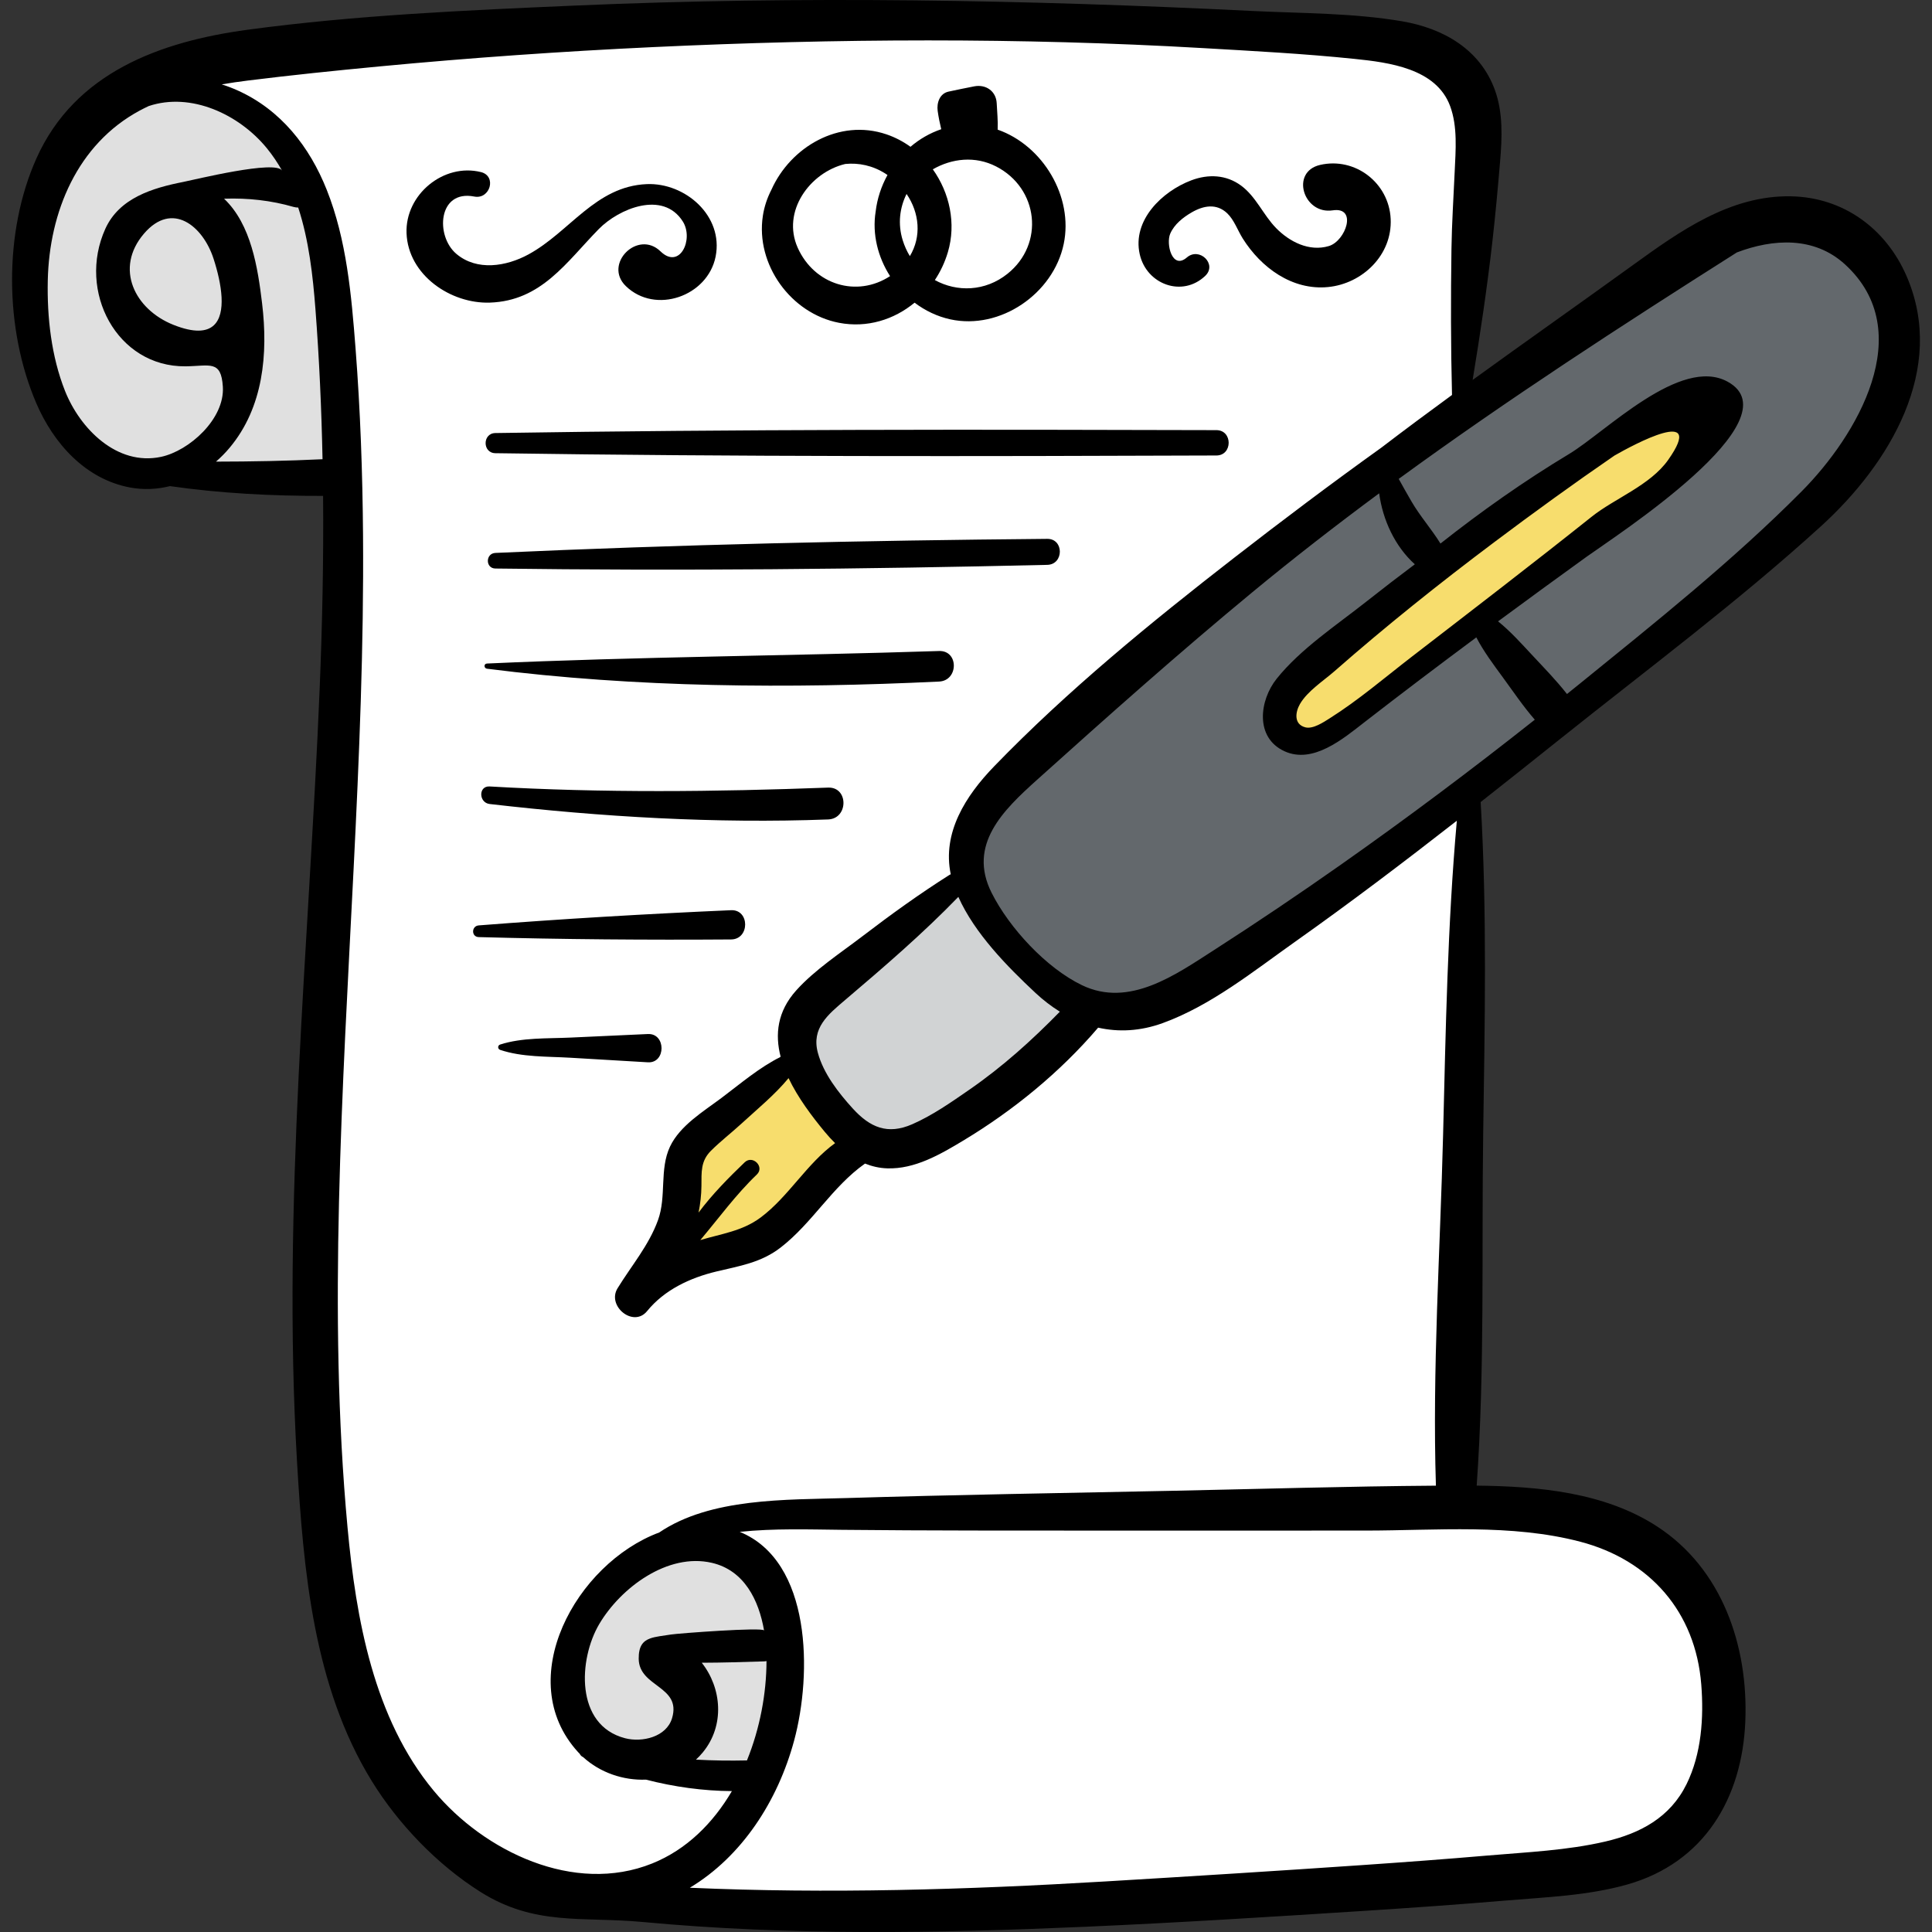 <?xml version="1.0" encoding="UTF-8" standalone="no"?><!-- icon666.com - MILLIONS OF FREE VECTOR ICONS --><svg width="1024" height="1024" version="1.1" id="Capa_1" xmlns="http://www.w3.org/2000/svg" xmlns:xlink="http://www.w3.org/1999/xlink" x="0px" y="0px" viewBox="0 0 512 512" style="enable-background:new 0 0 512 512;" xml:space="preserve"><rect x="0" y="0" width="512" height="512" fill="#333333" stroke="none"/><path style="fill:#63686C;" d="M325.083,155.085c23.998-17.052,48.001-34.109,72.479-50.468 c12.401-8.288,24.922-16.398,37.616-24.231c11.438-7.058,21.393-15.185,35.239-17.518c10.078-1.698,21.357,0.501,28.315,7.988 c7.265,7.818,8.395,19.847,5.561,30.136c-6.097,22.138-24.975,36.911-41.664,51.151c-16.931,14.447-34.669,27.941-53.048,40.492 c-11.499,7.853-21.775,17.628-33.35,25.527c-5.838,3.984-12.637,7.234-18.149,11.604c-4.4,3.488-8.173,8.341-12.302,12.228 c-8.512,8.013-21.282,13.783-31.705,18.842c-5.368,2.605-11.023,5.04-16.989,5.165c-20.534,0.429-31.773-17.079-38.309-34.316 c-3.467-9.144-0.695-14.581,4.743-22.505c9.457-13.78,22.7-24.783,35.723-35.051C307.647,167.504,316.361,161.283,325.083,155.085z"/><polygon style="fill:#FFFFFF;" points="72.942,12.009 196.404,5.719 367.426,8.625 386.506,21.003 391.685,48.971 385.547,105.511 263.226,208.976 253.304,224.36 258.627,231.511 218.539,261.083 209.632,275.64 200.721,289.698 179.815,304.332 178.994,332.337 202.471,328.687 227.814,304.025 246.8,301.903 287.085,268.145 305.585,268.026 389.712,209.487 388.749,293.495 384.893,394.021 418.937,400.804 451.045,417.599 456.278,454.066 447.461,482.623 412.561,498.347 323.594,503.916 234.593,503.985 164.594,504.433 113.961,483.757 89.654,435.911 85.903,318.433 89.67,203.906 91.684,127.892 63.175,126.574 34.669,125.757 11.551,107.404 6.859,77.434 13.622,40.389 38.475,17.23 "/><polygon style="fill:#D1D3D4;" points="258.777,231.685 212.333,268 213.667,285 227.5,304 246.5,302 287,268.5 262,246.667 "/><g><polygon style="fill:#F7DD6D;" points="179.5,304 178.5,332 202,328.5 227.5,304 213.667,285 207.667,282.667 "/><path style="fill:#F7DD6D;" d="M436.192,112.381c-16.214,10.62-31.504,23.093-47.139,34.563 c-7.726,5.667-15.362,11.457-23.099,17.11c-7.86,5.742-16.69,11.122-23.678,17.895c0.041,0.032,0.083,0.064,0.124,0.096 c-5.187,5.347,0.619,15.974,8.865,11.554c8.562-4.59,16.359-11.435,24.214-17.155c7.736-5.632,15.556-11.147,23.294-16.777 c15.711-11.43,32.208-22.255,47.289-34.494C453.23,119.355,443.884,107.343,436.192,112.381z"/></g><g><path style="fill:#E0E0E0;" d="M10.324,57.15c-5.561,16.429-3.31,35.318,5.956,49.98c4.262,6.745,10.08,12.713,17.362,15.974 c7.268,3.255,15.467,3.628,23.43,3.585c8.487-0.046,16.965-0.505,25.44-0.964c1.439-0.078,2.995-0.201,4.084-1.145 c1.291-1.12,1.507-3.011,1.618-4.717c0.962-14.75,0.81-29.573-0.452-44.301c-1.078-12.574-3.103-25.472-9.687-36.238 c-6.568-10.74-17.205-17.231-29.727-17.955c-10.461-0.604-21.809,10.193-27.951,17.708C16.01,44.445,12.548,50.579,10.324,57.15z"/><path style="fill:#E0E0E0;" d="M158.66,421.441c-5.523,7.275-7.894,16.936-6.05,25.882c1.844,8.946,7.966,16.978,16.243,20.842 c6.9,3.222,14.753,3.525,22.364,3.773c3.446,0.112,7.185,0.138,9.957-1.913c2.023-1.497,3.186-3.87,4.143-6.198 c3.444-8.374,5.219-17.53,4.347-26.543c-0.999-10.313-5.711-21.045-14.183-27.367c-8.748-6.528-14.89-3.254-23.711,1.068 C166.663,413.489,162.119,416.885,158.66,421.441z"/></g><path d="M505.25,73.141c-5.467-12.58-16.736-20.848-30.61-21.116c-16.11-0.31-29.493,9.252-41.947,18.255 c-14.08,10.18-28.329,20.196-42.428,30.41c2.025-12.249,3.855-24.547,5.255-36.878c0.798-7.028,1.437-14.1,2.03-21.149 c0.524-6.225,0.79-12.803-1.374-18.773C392.24,13.032,382.453,7.498,371.53,5.636c-12.988-2.214-26.606-2.085-39.742-2.734 c-59.726-2.949-119.542-4.036-179.304-1.429c-28.889,1.26-58.171,2.534-86.846,6.407C42.465,11.009,19.823,19.223,9.644,42.001 c-8.729,19.533-8.449,45.195-0.048,64.806c4.567,10.662,13.01,20.175,24.883,22.386c3.592,0.669,7.16,0.482,10.559-0.367 c13.416,1.921,26.939,2.625,40.584,2.589c0.149,17.089-0.211,34.185-0.917,51.279c-2.817,68.182-10.003,136.342-5.994,204.637 c1.686,28.725,4.347,59.597,19.821,84.684c6.968,11.297,17.25,22.074,28.744,29.333c14.475,9.141,27.05,6.503,43.097,8.005 c38.912,3.643,78.083,2.974,117.08,1.268c24.845-1.087,49.677-2.65,74.494-4.247c12.243-0.788,24.481-1.648,36.706-2.68 c10.803-0.912,22.126-1.305,32.61-4.285c20.357-5.785,30.451-22.857,31.266-43.309c0.793-19.895-6.115-40.329-23.346-51.552 c-13.936-9.077-31.418-10.656-47.847-10.844c2.174-30.815,1.283-62.076,1.719-92.962c0.414-29.363,1.066-58.854-0.667-88.188 c6.937-5.46,13.846-10.955,20.745-16.468c23.253-18.581,47.488-36.638,69.502-56.679C500.663,122.995,515.981,97.832,505.25,73.141z M42.67,121.071c-11.688,2.485-21.49-7.501-25.445-17.481c-3.626-9.15-4.777-19.508-4.563-29.293 c0.397-18.12,7.841-36.101,24.359-44.993c0.785-0.423,1.583-0.816,2.386-1.196c11.2-3.751,23.937,2.175,31.285,11.14 c1.544,1.883,2.875,3.889,4.06,5.973c-1.657-2.914-23.012,2.365-26.188,2.992c-8.115,1.603-16.937,4.228-20.649,12.416 c-7.505,16.558,3.054,36.63,21.248,36.449c6.43-0.064,9.445-1.775,9.894,5.411C59.59,111.014,50.147,119.481,42.67,121.071z M56.647,86.225c-1.897,1.745-5.246,2.028-10.688-0.139c-10.274-4.091-15.678-14.974-7.81-24.162 c7.496-8.753,15.631-2.025,18.439,6.62C58.795,75.342,60.033,83.111,56.647,86.225z M57.238,122.335 c1.289-1.123,2.498-2.342,3.599-3.656c8.971-10.705,10.228-24.912,8.619-38.282c-1.136-9.444-2.891-20.915-10.077-27.74 c6.272-0.232,12.547,0.47,18.398,2.173c0.44,0.128,0.851,0.168,1.249,0.172c2.838,8.663,3.888,18.068,4.567,26.914 c1.017,13.253,1.608,26.516,1.88,39.783C76.072,122.156,66.657,122.321,57.238,122.335z M114.962,474.591 c-15.961-19.206-20.62-45.647-22.859-69.776c-2.662-28.681-2.943-57.564-2.263-86.342c1.393-58.925,6.822-117.715,6.369-176.692 c-0.127-16.499-0.71-33.001-1.983-49.453c-1.093-14.12-2.358-28.776-7.644-42.048c-4.555-11.436-12.163-21.148-23.564-26.294 c-1.393-0.629-2.815-1.166-4.254-1.626c2.299-0.395,4.607-0.726,6.905-1.012c11.564-1.44,23.163-2.631,34.763-3.732 c24.182-2.295,48.421-3.996,72.684-5.135c48.465-2.275,97.19-2.539,145.642,0.265c13.382,0.774,26.818,1.479,40.153,2.855 c9.186,0.947,21.669,2.523,25.377,12.483c2.041,5.483,1.473,11.758,1.217,17.473c-0.305,6.796-0.752,13.6-0.852,20.402 c-0.19,12.913-0.181,25.806,0.145,38.713c-6.284,4.592-12.533,9.229-18.711,13.952c-13.226,9.48-26.239,19.266-39.084,29.241 c-22.092,17.157-44.052,35.086-63.534,55.214c-7.575,7.827-13.807,17.593-11.511,28.61c-0.113,0.054-0.227,0.102-0.341,0.174 c-7.885,4.993-15.499,10.472-22.912,16.143c-5.866,4.488-12.739,8.95-17.695,14.463c-5.007,5.57-5.676,11.657-4.124,17.611 c-5.655,2.807-10.64,7.101-15.654,10.863c-4.784,3.59-11.037,7.339-13.674,12.929c-2.842,6.024-0.886,13.164-3.18,19.482 c-2.435,6.707-7.04,12.066-10.721,18.059c-2.891,4.708,4.2,10.519,7.833,6.044c4.577-5.638,11.407-8.827,18.345-10.49 c6.241-1.496,11.876-2.346,17.074-6.38c8.443-6.552,13.579-16.042,22.333-22.228c1.836,0.741,3.794,1.199,5.874,1.267 c7.322,0.24,14.039-3.68,20.101-7.323c13.287-7.986,25.731-18.154,35.804-29.962c5.434,1.224,11.196,0.94,17.127-1.216 c12.794-4.651,24.063-13.762,35.068-21.551c14.576-10.316,28.797-21.092,42.863-32.072c-2.463,27.653-2.952,55.506-3.642,83.24 c-0.768,30.885-2.879,62.095-1.902,92.975c-23.453,0.171-46.92,0.886-70.366,1.369c-28.638,0.59-57.281,1.051-85.911,1.915 c-15.996,0.483-35.961-0.087-49.552,9.121c-22.061,8.213-39.039,38.994-21.523,58.186c0.153,0.167,0.313,0.325,0.47,0.487 c0.15,0.342,0.423,0.646,0.863,0.852c0.01,0.005,0.019,0.009,0.029,0.013c4.507,4.118,10.655,6.205,16.645,5.963 c7.448,1.927,15.163,2.991,22.769,3.04c-4.985,8.493-12.013,15.517-21.138,19.181C152.156,502.144,128.331,490.678,114.962,474.591z M197.348,308.026c-4.145,3.972-8.57,8.436-12.224,13.325c0.469-2.326,0.745-4.688,0.765-7.076c0.031-3.653-0.243-6.559,2.531-9.321 c2.546-2.536,5.431-4.753,8.078-7.185c4.173-3.833,8.813-7.619,12.479-12.053c2.46,5.173,6.155,10.075,9.6,14.245 c0.853,1.032,1.765,2.034,2.731,2.981c-7.48,5.396-12.351,14.21-19.74,19.715c-4.886,3.639-10.406,4.295-15.979,5.978 c4.924-5.839,9.399-12.027,14.987-17.381C202.701,309.218,199.47,305.993,197.348,308.026z M216.747,279.025 c-1.778-6.577,2.701-10.176,7.245-14.037c10.309-8.759,20.562-17.578,29.98-27.302c4.324,9.679,12.988,18.486,20.441,25.447 c2.05,1.915,4.213,3.571,6.462,4.972c-7.391,7.565-15.163,14.57-23.914,20.624c-4.808,3.326-9.838,6.86-15.212,9.209 c-6.527,2.853-11.168,0.866-15.767-4.182C222.22,289.626,218.228,284.504,216.747,279.025z M185.972,440.642 c5.532-0.012,11.065-0.189,16.601-0.362c0.199-0.006,0.376-0.045,0.56-0.074c-0.018,8.553-1.73,17.816-5.181,26.323 c-4.575,0.102-9.068,0.038-13.515-0.211c0.637-0.589,1.245-1.223,1.813-1.914C192.15,457.23,191.246,447.311,185.972,440.642z M177.838,433.161c-2.191,0.358-4.101,0.514-5.559,1.05c-1.91,0.702-3.044,2.057-3.016,5.372c0.064,7.593,11.386,7.163,8.845,15.735 c-1.489,5.022-7.951,6.505-12.467,5.329c-13.316-3.469-12.329-20.967-6.829-30.264c5.673-9.59,18.102-18.933,29.836-16.217 c8.579,1.986,12.445,9.862,13.839,17.934C202.324,431.164,179.69,432.858,177.838,433.161z M418.808,408.576 c18.444,4.85,30.528,18.582,32.047,37.847c0.693,8.791,0.058,18.36-3.899,26.389c-4.355,8.839-12.247,13.048-21.522,15.211 c-10.129,2.362-20.762,2.814-31.096,3.702c-11.148,0.958-22.308,1.784-33.471,2.551c-22.663,1.557-45.337,2.975-68.013,4.329 c-36.634,2.187-73.388,3.292-110.042,1.665c13.747-8.269,23.291-22.884,27.649-39.035c4.761-17.644,4.649-47.499-14.427-55.276 c9.071-0.956,18.452-0.631,27.123-0.541c23.129,0.239,46.26,0.191,69.39,0.208c23.13,0.017,46.26,0.008,69.39-0.008 C380.617,405.605,400.54,403.772,418.808,408.576z M355.202,229.248c-10.99,7.728-22.129,15.24-33.431,22.503 c-10.26,6.593-22.52,15.374-35.053,9.327c-9.455-4.561-19.246-15.161-23.929-24.471c-6.407-12.736,3.06-21.881,12.004-29.92 c18.777-16.878,37.651-33.681,57.119-49.762c10.955-9.049,22.174-17.747,33.58-26.19c0.958,7.113,4.213,14.09,9.452,18.809 c-4.299,3.229-8.568,6.5-12.783,9.837c-7.924,6.273-17.47,12.549-23.824,20.483c-4.579,5.719-5.832,15.585,2.038,19.211 c7.589,3.498,15.632-3.349,21.221-7.685c9.789-7.594,19.685-15.08,29.646-22.479c1.922,3.711,4.575,7.247,6.956,10.5 c2.79,3.812,5.443,7.753,8.54,11.316C389.915,204.039,372.758,216.903,355.202,229.248z M395.878,143.768 c10.479-7.868,21.137-15.599,31.973-23.04c5.019-2.875,24.428-13.331,14.245,1.133c-4.764,6.766-14.164,10.198-20.262,15.057 c-15.702,12.511-31.628,24.728-47.527,36.988c-7.204,5.554-14.28,11.643-21.984,16.495c-1.561,0.984-4.378,2.88-6.395,2.35 c-3.128-0.822-2.64-4.077-1.435-6.163c1.997-3.454,6.27-6.173,9.221-8.763C367.299,165.903,381.426,154.619,395.878,143.768z M477.466,130.209c-18.165,18.296-38.832,34.771-58.835,51.002c-1.119,0.908-2.244,1.805-3.366,2.709 c-2.884-3.685-6.154-7.012-9.361-10.454c-2.701-2.899-5.66-6.197-8.9-8.8c7.784-5.743,15.593-11.449,23.428-17.096 c7.517-5.418,55.613-36.378,37.426-46.407c-12.509-6.898-32.304,13.291-42.02,19.141c-11.932,7.184-23.19,15.123-34.099,23.742 c-2.361-3.827-5.397-7.224-7.679-11.148c-1.148-1.975-2.275-3.977-3.385-5.985c29.037-21.189,59.254-40.765,89.614-60.017 c9.627-3.648,20.493-4.29,28.651,3.166C508.486,87.923,492.037,115.533,477.466,130.209z"/><path d="M129.808,80.196c13.681-0.455,20.25-10.694,28.877-19.496c5.291-5.399,17.007-10.322,22.263-2.015 c2.974,4.7-0.793,12.895-5.908,7.928c-6.008-5.834-15.214,3.352-9.196,9.196c7.844,7.617,21.707,2.696,23.801-7.806 c2.156-10.806-8.089-19.641-18.258-19.209c-13.597,0.578-20.383,12.67-31.352,18.635c-5.848,3.18-13.634,4.481-19.106-0.16 c-5.607-4.755-4.856-17.06,4.754-15.182c4.196,0.82,6.025-5.42,1.786-6.478c-9.883-2.466-20.124,5.943-19.731,16.196 C108.165,72.917,119.456,80.54,129.808,80.196z"/><path d="M319.401,73.106c3.247-3.091-1.549-7.739-4.872-4.872c-3.892,3.358-5.587-3.608-4.4-6.322 c1.089-2.491,3.397-4.305,5.697-5.635c3.141-1.816,6.565-2.43,9.389,0.239c1.823,1.723,2.796,4.567,4.117,6.672 c4.85,7.729,13.118,13.817,22.62,12.883c9.139-0.899,17.045-8.516,16.591-18.064c-0.453-9.565-9.428-16.436-18.691-14.306 c-7.997,1.839-4.426,13.214,3.32,12.043c6.665-1.008,3.444,8.132-1.007,9.461c-5.21,1.556-10.432-1.119-14.007-4.784 c-3.378-3.463-5.295-8.31-9.241-11.225c-3.952-2.918-8.696-3.112-13.212-1.406c-7.7,2.909-15.685,10.56-13.668,19.569 C303.829,75.369,313.316,78.9,319.401,73.106z"/><path d="M222.353,85.547c7.445,1.423,14.578-0.837,20.019-5.334c2.791,2.106,5.995,3.655,9.452,4.411 c13.257,2.899,27.324-6.801,30.072-19.969c2.612-12.516-5.512-26.104-17.506-30.301c0.111-2.311-0.146-4.684-0.252-6.978 c-0.149-3.217-2.851-5.071-5.911-4.503c-2.28,0.424-4.547,0.926-6.818,1.396c-2.408,0.498-3.208,3.024-2.915,5.134 c0.227,1.635,0.557,3.242,0.943,4.839c-2.987,1.009-5.748,2.606-8.151,4.656c-1.934-1.395-4.076-2.523-6.389-3.306 c-12.51-4.233-25.401,3.341-30.474,14.706c-1.096,2.129-1.884,4.44-2.26,6.907C200.196,70.087,209.601,83.109,222.353,85.547z M263.996,44.12c11.231,5.777,12.882,20.533,3.002,28.434c-5.923,4.737-13.41,4.89-19.251,1.668c1.491-2.256,2.669-4.75,3.455-7.41 c2.239-7.571,0.461-15.706-3.993-21.939C252.248,41.975,258.422,41.253,263.996,44.12z M240.248,51.397 c3.429,5.021,3.998,11.297,0.875,16.478c-0.782-1.281-1.426-2.688-1.898-4.212C237.878,59.311,238.436,55.058,240.248,51.397z M224,43.454c3.559-0.355,7.271,0.403,10.665,2.57c0.18,0.115,0.352,0.237,0.527,0.357c-1.631,2.958-2.73,6.242-3.136,9.691 c-0.953,5.988,0.598,12.063,3.82,17.103c-8.82,5.769-20.082,2.281-24.47-7.51C207.09,56.035,214.615,45.697,224,43.454z"/><path d="M322.366,113.99c-63.706-0.184-127.395-0.233-191.094,0.771c-3.435,0.054-3.441,5.289,0,5.34 c63.7,0.949,127.389,0.845,191.094,0.607C326.688,120.692,326.696,114.003,322.366,113.99z"/><path d="M277.541,142.803c-48.768,0.425-97.539,1.511-146.258,3.728c-2.647,0.121-2.675,4.098,0,4.134 c48.75,0.652,97.516,0.17,146.258-0.972C281.966,149.59,281.988,142.765,277.541,142.803z"/><path d="M248.87,172.525c-39.912,1.302-79.916,1.51-119.803,3.317c-0.909,0.041-0.86,1.268,0,1.378 c39.49,5.029,80.087,5.309,119.803,3.402C254.048,180.373,254.101,172.354,248.87,172.525z"/><path d="M219.456,208.723c-29.931,1.123-59.769,1.436-89.69-0.303c-3.04-0.176-2.904,4.316,0,4.651 c29.703,3.426,59.786,5.215,89.69,4.092C224.87,216.96,224.897,208.518,219.456,208.723z"/><path d="M193.731,248.965c4.999-0.035,4.98-7.97,0-7.752c-22.32,0.979-44.585,2.286-66.858,4.027c-1.969,0.154-2.019,3.046,0,3.101 C149.166,248.948,171.43,249.122,193.731,248.965z"/><path d="M171.697,281.522c4.809,0.284,4.841-7.715,0-7.493c-6.854,0.315-13.709,0.629-20.563,0.944 c-6.096,0.28-12.738-0.045-18.593,1.842c-0.701,0.226-0.688,1.18,0,1.412c5.837,1.965,12.495,1.723,18.593,2.083 C157.988,280.713,164.842,281.118,171.697,281.522z"/></svg>
